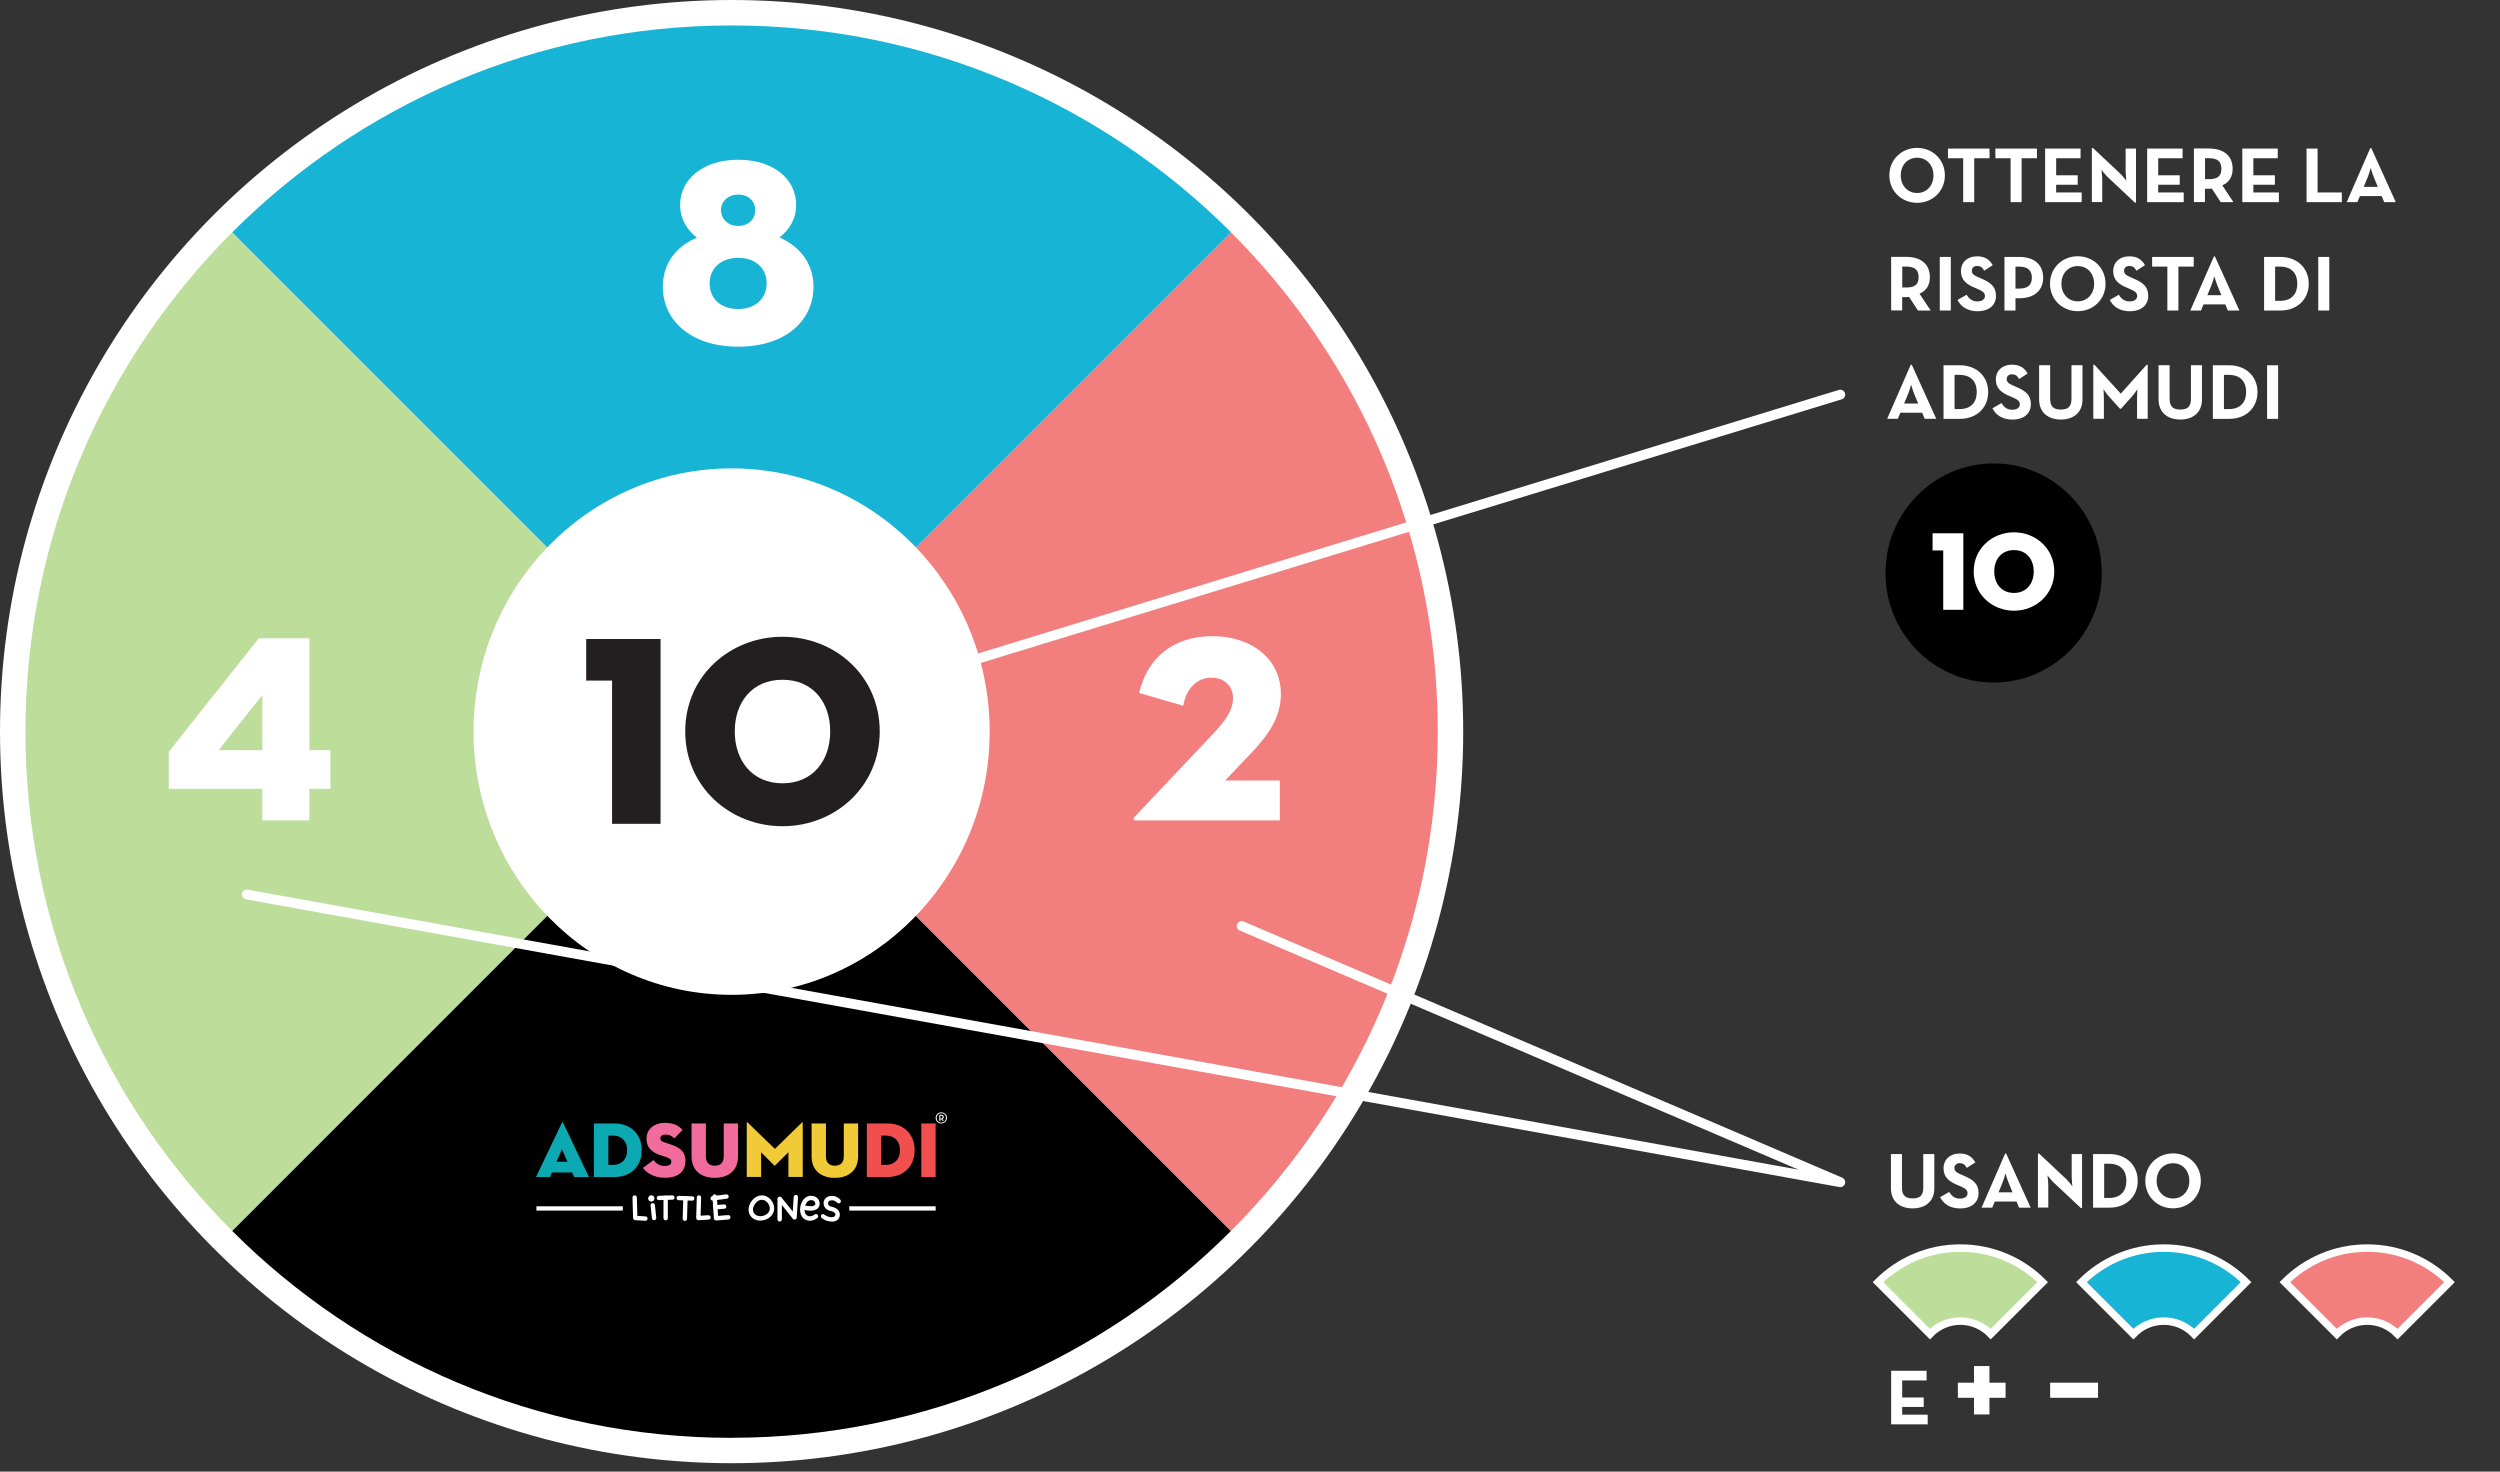 <?xml version="1.0" encoding="UTF-8"?>
<svg id="Layer_1" data-name="Layer 1" xmlns="http://www.w3.org/2000/svg" viewBox="0 0 333.17 196.12">
  <rect x="0" y="0" width="333.17" height="196.12" fill="#333333" stroke="none"/>
  <defs>
    <style>
      .cls-1, .cls-2, .cls-3, .cls-4 {
        stroke-miterlimit: 10;
      }

      .cls-1, .cls-2, .cls-3, .cls-4, .cls-5 {
        stroke: #fff;
      }

      .cls-1, .cls-6 {
        fill: #fff;
      }

      .cls-2, .cls-7 {
        fill: #f37e7e;
      }

      .cls-3, .cls-8 {
        fill: #bddd9b;
      }

      .cls-4, .cls-9 {
        fill: #17b4d5;
      }

      .cls-5 {
        fill: none;
        stroke-linecap: round;
        stroke-linejoin: round;
        stroke-width: 1.31px;
      }

      .cls-10, .cls-11, .cls-9, .cls-12, .cls-8, .cls-7, .cls-6, .cls-13, .cls-14, .cls-15 {
        stroke-width: 0px;
      }

      .cls-11 {
        fill: #0ca9b2;
      }

      .cls-12 {
        fill: #231f20;
      }

      .cls-13 {
        fill: #f04f4d;
      }

      .cls-14 {
        fill: #f16b9d;
      }

      .cls-15 {
        fill: #f1ca37;
      }
    </style>
  </defs>
  <circle class="cls-1" cx="97.5" cy="97.5" r="97"/>
  <g>
    <g>
      <path class="cls-8" d="M3.39,97.5c0,25.99,10.53,49.52,27.57,66.55l66.55-66.55L30.95,30.95C13.92,47.98,3.39,71.51,3.39,97.5Z"/>
      <path class="cls-10" d="M97.5,191.61c25.99,0,49.52-10.53,66.55-27.57l-66.55-66.55L30.95,164.05c17.03,17.03,40.56,27.57,66.55,27.57"/>
      <path class="cls-7" d="M191.61,97.5c0-25.99-10.53-49.52-27.57-66.55l-66.55,66.55,66.55,66.55c17.03-17.03,27.57-40.56,27.57-66.55"/>
      <path class="cls-9" d="M97.5,3.39c-25.99,0-49.52,10.53-66.55,27.57l66.55,66.55L164.05,30.95C147.02,13.92,123.49,3.39,97.5,3.39Z"/>
    </g>
    <ellipse class="cls-6" cx="97.5" cy="97.5" rx="34.39" ry="35.08"/>
  </g>
  <g>
    <path class="cls-12" d="M81.56,90.7h-3.44v-5.54h9.91v24.63h-6.46v-19.09Z"/>
    <path class="cls-12" d="M91.32,97.47c0-7.43,6-12.61,12.96-12.61s12.96,5.18,12.96,12.61-6,12.64-12.96,12.64-12.96-5.22-12.96-12.64ZM110.64,97.47c0-3.88-2.31-6.88-6.36-6.88s-6.36,3.01-6.36,6.88,2.31,6.92,6.36,6.92,6.36-3.04,6.36-6.92Z"/>
  </g>
  <path class="cls-6" d="M151.23,108.83l10.6-11.21c1.33-1.46,2.49-2.85,2.49-4.6,0-1.57-1.12-2.71-2.92-2.71s-3.35,1.43-3.71,3.75l-5.88-1.71c1.12-4.78,4.65-7.57,9.77-7.57s9.12,2.96,9.12,7.71c0,3.07-1.62,5.42-4,7.92l-3.42,3.6h7.28v5.32h-19.21c-.32,0-.4-.21-.11-.5Z"/>
  <path class="cls-6" d="M90.64,27.29c0-3.35,2.99-6,7.75-6s7.71,2.64,7.71,6c0,1.89-.9,3.35-2.23,4.35,2.74,1.21,4.54,3.46,4.54,6.6,0,4.32-3.53,7.96-10.02,7.96s-10.06-3.64-10.06-7.96c0-3.14,1.77-5.39,4.54-6.57-1.33-1.04-2.23-2.5-2.23-4.39ZM102.17,37.75c0-1.89-1.37-3.39-3.78-3.39s-3.82,1.5-3.82,3.39c0,2,1.41,3.43,3.82,3.43s3.78-1.53,3.78-3.43ZM100.66,28c0-1.07-.83-2.07-2.27-2.07s-2.31,1-2.31,2.07.83,2.11,2.31,2.11,2.27-1.04,2.27-2.11Z"/>
  <path class="cls-6" d="M41.23,109.33h-6.27v-4.21h-12.47v-4.93l12-15.13h6.74v14.92h2.81v5.14h-2.81v4.21ZM34.96,92.63l-5.84,7.35h5.84v-7.35Z"/>
  <g>
    <g>
      <path class="cls-11" d="M73.3,156.86h-1.87l3.47-7.26c.03-.07.09-.07.13,0l3.46,7.26h-1.97l-.27-.61h-2.69l-.26.61ZM74.88,153.16l-.71,1.66h1.45l-.73-1.66Z"/>
      <path class="cls-11" d="M79.15,149.72h2.76c2.06,0,3.61,1.35,3.61,3.57s-1.55,3.57-3.61,3.57h-2.76v-7.14ZM81.71,155.24c1.15,0,1.87-.77,1.87-1.95s-.71-1.95-1.87-1.95h-.64v3.9h.64Z"/>
      <path class="cls-14" d="M85.69,155.64l1.39-1.04c.35.43.78.78,1.49.78.57,0,.9-.17.9-.57,0-.3-.23-.45-.7-.61l-.84-.28c-1.04-.35-1.77-.98-1.77-2.15,0-1.41,1.17-2.13,2.43-2.13s1.95.45,2.37.94l-1.09,1.14c-.29-.3-.61-.51-1.18-.51-.46,0-.69.21-.69.49s.16.41.5.52l.94.32c1.43.47,1.91,1.15,1.91,2.16,0,1.31-.82,2.26-2.71,2.26-1.61,0-2.52-.73-2.96-1.32Z"/>
      <path class="cls-14" d="M92.16,154.1v-4.38h1.91v4.36c0,.81.38,1.27,1.19,1.27s1.19-.46,1.19-1.27v-4.36h1.91v4.38c0,1.92-1.31,2.87-3.1,2.87s-3.1-.94-3.1-2.87Z"/>
      <path class="cls-15" d="M99.52,149.59c0-.06.04-.07.09-.02l3.66,3.54,3.62-3.54s.09-.03.09.02v7.26h-1.91v-3.29l-1.79,1.77s-.05.04-.09,0l-1.76-1.77v3.29h-1.91v-7.26Z"/>
      <path class="cls-15" d="M108.16,154.1v-4.38h1.91v4.36c0,.81.38,1.27,1.19,1.27s1.19-.46,1.19-1.27v-4.36h1.91v4.38c0,1.92-1.31,2.87-3.1,2.87s-3.1-.94-3.1-2.87Z"/>
      <path class="cls-13" d="M115.52,149.72h2.76c2.06,0,3.61,1.35,3.61,3.57s-1.55,3.57-3.61,3.57h-2.76v-7.14ZM118.07,155.24c1.15,0,1.87-.77,1.87-1.95s-.71-1.95-1.87-1.95h-.64v3.9h.64Z"/>
      <path class="cls-13" d="M122.78,149.72h1.91v7.14h-1.91v-7.14Z"/>
      <path class="cls-6" d="M124.69,148.98c0-.43.34-.74.75-.74s.76.31.76.74-.34.74-.76.74-.75-.31-.75-.74ZM126.06,148.98c0-.38-.27-.62-.62-.62s-.61.24-.61.62.25.62.61.62.62-.24.62-.62ZM125.78,149.38h-.17l-.13-.2s-.03,0-.05,0h-.1v.2h-.15v-.82h.25c.24,0,.35.14.35.31,0,.11-.06.21-.16.27l.16.24ZM125.42,149.06c.14,0,.2-.07.2-.18s-.06-.19-.2-.19h-.1v.37h.1Z"/>
    </g>
    <rect class="cls-6" x="71.49" y="160.76" width="11.51" height=".57"/>
    <rect class="cls-6" x="113.18" y="160.76" width="11.51" height=".57"/>
    <g>
      <path class="cls-6" d="M86.02,162.69s-.01,0-.02,0l-1.35-.08c-.15,0-.27-.13-.28-.28l-.08-2.73c0-.16.12-.3.28-.3.16,0,.3.12.3.28l.07,2.46,1.08.06c.16,0,.29.15.28.31,0,.16-.14.28-.29.28Z"/>
      <path class="cls-6" d="M93.07,162.61c-.08,0-.15-.03-.2-.08-.06-.06-.09-.14-.09-.22l.08-2.73c0-.16.14-.3.3-.28.16,0,.29.14.28.3l-.07,2.41,1.03-.06c.16,0,.3.11.31.28,0,.16-.11.3-.28.31l-1.35.08s-.01,0-.02,0Z"/>
      <path class="cls-6" d="M87.17,162.61c-.15,0-.28-.11-.29-.26l-.18-1.69c-.02-.16.1-.31.26-.32.16-.02.31.1.32.26l.18,1.69c.02.16-.1.31-.26.32-.01,0-.02,0-.03,0Z"/>
      <path class="cls-6" d="M101.33,162.67c-.36,0-.72-.1-1-.31-.36-.27-.56-.66-.57-1.11-.01-.4.14-.83.41-1.2.28-.37.65-.62,1.04-.71.42-.1.85,0,1.21.26.36.27.61.65.71,1.06.11.46.02.91-.26,1.27h0c-.36.47-.96.73-1.54.73ZM101.55,159.89c-.07,0-.13,0-.2.02-.26.06-.51.24-.7.5-.2.26-.3.55-.3.82,0,.27.13.49.34.66.47.35,1.33.2,1.71-.3.22-.29.21-.58.16-.78-.07-.28-.25-.55-.49-.73-.16-.12-.34-.18-.52-.18ZM102.64,161.76h0,0Z"/>
      <path class="cls-6" d="M103.9,162.79c-.16,0-.29-.13-.29-.29v-2.73c0-.12.08-.24.2-.28.12-.04.25,0,.33.09l1.51,1.88.12-1.95c.01-.16.15-.28.31-.27.16.01.28.15.27.31l-.17,2.71c0,.12-.09.22-.2.26-.12.04-.24,0-.32-.1l-1.46-1.82v1.9c0,.16-.13.29-.29.29Z"/>
      <path class="cls-6" d="M107.92,162.68c-.24,0-.48-.06-.73-.23-.6-.41-.66-1.29-.46-1.92.22-.72.74-1.17,1.36-1.17.43,0,.78.18.99.5.18.29.21.65.08.93-.36.75-1.51.56-1.94.46.01.32.12.59.31.72.48.33,1.01-.1,1.03-.11.12-.1.31-.09.41.04.1.12.09.31-.04.41-.2.17-.58.38-1.01.38ZM107.31,160.66c.4.1,1.17.19,1.32-.13.04-.08.04-.23-.05-.36-.09-.15-.26-.23-.49-.23-.49,0-.72.52-.79.72Z"/>
      <path class="cls-6" d="M110.84,162.79c-.82,0-1.32-.46-1.35-.48-.12-.11-.13-.3-.02-.41.11-.12.3-.13.41-.02,0,0,.37.33.95.33.21,0,.47-.05.5-.31.03-.32-.35-.46-.68-.53-.66-.13-.92-.66-.89-1.11.04-.43.36-.89,1.16-.89.38,0,.77.19,1.07.51.11.12.1.3-.01.41-.12.11-.3.1-.41-.01-.19-.2-.43-.32-.64-.32-.36,0-.56.12-.58.35,0,.09,0,.41.42.49,1.11.23,1.17.88,1.15,1.16-.05.52-.46.85-1.08.85Z"/>
      <g>
        <path class="cls-6" d="M94.98,160c-.15,0-.27-.11-.29-.26-.02-.16.09-.31.25-.33l1.84-.24c.16-.02.31.09.33.25.02.16-.09.31-.25.33l-1.84.24s-.03,0-.04,0Z"/>
        <path class="cls-6" d="M95.34,161.18c-.15,0-.28-.12-.29-.27-.01-.16.11-.3.27-.31l1.17-.09c.16-.01.3.11.31.27s-.11.3-.27.31l-1.17.09s-.01,0-.02,0Z"/>
        <path class="cls-6" d="M95.43,162.65c-.07,0-.14-.03-.19-.07-.06-.05-.1-.12-.1-.2l-.19-2.91c-.01-.16.11-.3.27-.31.16-.01.3.11.31.27l.17,2.61,1.33-.11c.16-.01.3.11.32.27.01.16-.11.3-.27.32l-1.62.13s-.02,0-.02,0Z"/>
      </g>
      <path class="cls-6" d="M87.81,159.94c-.16,0-.29-.13-.29-.28,0-.16.12-.3.28-.3l1.8-.06c.16,0,.3.12.3.28,0,.16-.12.3-.28.3l-1.8.06s0,0,0,0Z"/>
      <path class="cls-6" d="M88.71,162.63c-.16,0-.29-.13-.29-.29v-2.71c0-.16.13-.29.29-.29s.29.13.29.29v2.71c0,.16-.13.29-.29.29Z"/>
      <path class="cls-6" d="M92.24,160.01s0,0,0,0l-1.8-.06c-.16,0-.29-.14-.28-.3,0-.16.14-.29.3-.28l1.8.06c.16,0,.29.14.28.3,0,.16-.14.28-.29.28Z"/>
      <path class="cls-6" d="M91.26,162.71s0,0,0,0c-.16,0-.29-.14-.28-.3l.08-2.71c0-.16.14-.29.3-.28.16,0,.29.14.28.3l-.08,2.71c0,.16-.14.28-.29.28Z"/>
      <g>
        <circle class="cls-6" cx="86.8" cy="159.71" r=".35"/>
        <path class="cls-6" d="M86.8,160.13c-.23,0-.42-.19-.42-.42s.19-.42.42-.42.42.19.42.42-.19.42-.42.42ZM86.8,159.43c-.15,0-.28.12-.28.28s.12.28.28.28.28-.12.28-.28-.12-.28-.28-.28Z"/>
      </g>
    </g>
  </g>
  <polyline class="cls-5" points="32.9 119.21 245.25 157.55 165.48 123.41"/>
  <line class="cls-5" x1="119.93" y1="90.96" x2="245.25" y2="52.59"/>
  <ellipse class="cls-10" cx="265.69" cy="76.36" rx="14.41" ry="14.6"/>
  <g>
    <path class="cls-6" d="M258.98,73.36h-1.43v-2.29h4.1v10.2h-2.68v-7.9Z"/>
    <path class="cls-6" d="M263.03,76.16c0-3.08,2.49-5.22,5.37-5.22s5.37,2.14,5.37,5.22-2.49,5.23-5.37,5.23-5.37-2.16-5.37-5.23ZM271.03,76.16c0-1.61-.96-2.85-2.63-2.85s-2.63,1.24-2.63,2.85.96,2.86,2.63,2.86,2.63-1.26,2.63-2.86Z"/>
  </g>
  <g>
    <path class="cls-2" d="M315.47,176.06c1.58,0,3.02.66,4.05,1.73l6.92-6.92c-2.81-2.81-6.68-4.54-10.97-4.54s-8.16,1.74-10.97,4.54l6.92,6.92c1.03-1.07,2.46-1.73,4.05-1.73Z"/>
    <path class="cls-4" d="M288.36,176.06c1.58,0,3.02.66,4.05,1.73l6.92-6.92c-2.81-2.81-6.68-4.54-10.97-4.54s-8.16,1.74-10.97,4.54l6.92,6.92c1.03-1.07,2.46-1.73,4.05-1.73Z"/>
    <path class="cls-3" d="M261.25,176.06c1.58,0,3.02.66,4.05,1.73l6.92-6.92c-2.81-2.81-6.68-4.54-10.97-4.54s-8.16,1.74-10.97,4.54l6.92,6.92c1.03-1.07,2.46-1.73,4.05-1.73Z"/>
  </g>
  <g id="it">
    <g>
      <path class="cls-6" d="M252,158.36v-4.56h1.47v4.47c0,1.04.45,1.44,1.43,1.44s1.41-.4,1.41-1.44v-4.47h1.47v4.56c0,1.8-1.25,2.68-2.88,2.68s-2.9-.87-2.9-2.68Z"/>
      <path class="cls-6" d="M258.56,159.54l1.2-.69c.32.51.72.89,1.45.89.61,0,1-.3,1-.72,0-.5-.4-.68-1.07-.98l-.37-.16c-1.06-.45-1.76-1.02-1.76-2.21,0-1.1.84-1.94,2.15-1.94.93,0,1.61.33,2.09,1.18l-1.14.73c-.25-.45-.53-.63-.95-.63s-.7.27-.7.63c0,.44.27.62.9.89l.37.16c1.25.54,1.95,1.08,1.95,2.31,0,1.32-1.04,2.05-2.44,2.05s-2.25-.65-2.68-1.5Z"/>
      <path class="cls-6" d="M267.23,153.74h.13l3.26,7.2h-1.54l-.34-.81h-2.9l-.34.81h-1.42l3.14-7.2ZM268.21,158.9l-.51-1.24c-.21-.5-.43-1.28-.43-1.28,0,0-.21.78-.42,1.28l-.51,1.24h1.88Z"/>
      <path class="cls-6" d="M273.71,157.62c-.36-.34-.85-.98-.85-.98,0,0,.11.79.11,1.3v2.99h-1.38v-7.2h.15l3.6,3.38c.35.33.84.98.84.98,0,0-.09-.81-.09-1.3v-2.99h1.38v7.2h-.15l-3.6-3.38Z"/>
      <path class="cls-6" d="M278.94,153.8h2.19c2.19,0,3.76,1.46,3.76,3.57s-1.55,3.57-3.76,3.57h-2.19v-7.14ZM281.07,159.65c1.58,0,2.31-.95,2.31-2.28s-.72-2.28-2.31-2.28h-.65v4.56h.65Z"/>
      <path class="cls-6" d="M285.9,157.37c0-2.11,1.64-3.66,3.7-3.66s3.7,1.55,3.7,3.66-1.64,3.66-3.7,3.66-3.7-1.55-3.7-3.66ZM291.77,157.37c0-1.33-.88-2.35-2.18-2.35s-2.18,1.02-2.18,2.35.88,2.35,2.18,2.35,2.18-1.02,2.18-2.35Z"/>
      <path class="cls-6" d="M252.03,182.68h4.72v1.29h-3.25v2.27h2.87v1.26h-2.87v1.03h3.4v1.29h-4.87v-7.14Z"/>
      <path class="cls-6" d="M265.13,188.5h-2.06v-2.22h-2.15v-2.01h2.15v-2.22h2.06v2.22h2.15v2.01h-2.15v2.22Z"/>
      <path class="cls-6" d="M273.22,184.27h6.38v2.01h-6.38v-2.01Z"/>
    </g>
    <g>
      <path class="cls-6" d="M251.79,23.37c0-2.11,1.64-3.66,3.7-3.66s3.7,1.55,3.7,3.66-1.64,3.66-3.7,3.66-3.7-1.55-3.7-3.66ZM257.67,23.37c0-1.33-.88-2.35-2.18-2.35s-2.18,1.02-2.18,2.35.88,2.35,2.18,2.35,2.18-1.02,2.18-2.35Z"/>
      <path class="cls-6" d="M261.64,21.09h-2.04v-1.29h5.54v1.29h-2.04v5.85h-1.47v-5.85Z"/>
      <path class="cls-6" d="M267.96,21.09h-2.04v-1.29h5.54v1.29h-2.04v5.85h-1.47v-5.85Z"/>
      <path class="cls-6" d="M272.55,19.8h4.72v1.29h-3.25v2.27h2.87v1.26h-2.87v1.03h3.4v1.29h-4.87v-7.14Z"/>
      <path class="cls-6" d="M280.91,23.62c-.36-.34-.85-.98-.85-.98,0,0,.1.79.1,1.3v2.99h-1.38v-7.2h.15l3.6,3.38c.35.33.84.98.84.98,0,0-.09-.81-.09-1.3v-2.99h1.38v7.2h-.15l-3.6-3.38Z"/>
      <path class="cls-6" d="M286.15,19.8h4.72v1.29h-3.25v2.27h2.87v1.26h-2.87v1.03h3.4v1.29h-4.87v-7.14Z"/>
      <path class="cls-6" d="M297.65,26.94h-1.7l-1.18-1.81c-.14.02-.28.03-.42.03h-.5v1.77h-1.47v-7.14h1.97c2,0,3.19.96,3.19,2.7,0,1.11-.49,1.82-1.38,2.21l1.48,2.23ZM294.32,23.88c1.2,0,1.72-.38,1.72-1.39s-.55-1.41-1.72-1.41h-.46v2.79h.46Z"/>
      <path class="cls-6" d="M298.83,19.8h4.72v1.29h-3.25v2.27h2.87v1.26h-2.87v1.03h3.4v1.29h-4.87v-7.14Z"/>
      <path class="cls-6" d="M307.39,19.8h1.47v5.85h3.23v1.29h-4.7v-7.14Z"/>
      <path class="cls-6" d="M315.89,19.74h.13l3.26,7.2h-1.54l-.34-.81h-2.9l-.34.81h-1.42l3.14-7.2ZM316.88,24.9l-.51-1.24c-.21-.5-.43-1.28-.43-1.28,0,0-.21.78-.42,1.28l-.51,1.24h1.88Z"/>
      <path class="cls-6" d="M257.3,41.38h-1.7l-1.18-1.81c-.14.02-.28.03-.42.03h-.5v1.77h-1.47v-7.14h1.97c2,0,3.19.96,3.19,2.7,0,1.11-.49,1.82-1.38,2.21l1.48,2.23ZM253.97,38.32c1.2,0,1.72-.38,1.72-1.39s-.55-1.41-1.72-1.41h-.46v2.79h.46Z"/>
      <path class="cls-6" d="M258.51,34.24h1.47v7.14h-1.47v-7.14Z"/>
      <path class="cls-6" d="M260.88,39.97l1.2-.69c.32.51.72.89,1.45.89.61,0,1-.3,1-.72,0-.5-.4-.68-1.07-.98l-.37-.16c-1.06-.45-1.76-1.02-1.76-2.21,0-1.1.84-1.94,2.15-1.94.93,0,1.61.33,2.09,1.18l-1.14.73c-.25-.45-.53-.63-.95-.63s-.7.27-.7.63c0,.44.27.62.9.89l.37.16c1.25.54,1.95,1.08,1.95,2.31,0,1.32-1.04,2.05-2.44,2.05s-2.25-.65-2.68-1.5Z"/>
      <path class="cls-6" d="M267.13,34.24h1.97c2,0,3.19,1.04,3.19,2.76s-1.21,2.75-3.19,2.75h-.5v1.63h-1.47v-7.14ZM269.06,38.46c1.2,0,1.72-.48,1.72-1.46s-.55-1.47-1.72-1.47h-.46v2.93h.46Z"/>
      <path class="cls-6" d="M273.2,37.81c0-2.11,1.64-3.66,3.7-3.66s3.7,1.55,3.7,3.66-1.64,3.66-3.7,3.66-3.7-1.55-3.7-3.66ZM279.08,37.81c0-1.33-.88-2.35-2.18-2.35s-2.18,1.02-2.18,2.35.88,2.35,2.18,2.35,2.18-1.02,2.18-2.35Z"/>
      <path class="cls-6" d="M281.17,39.97l1.2-.69c.31.51.72.89,1.45.89.61,0,1-.3,1-.72,0-.5-.4-.68-1.07-.98l-.37-.16c-1.06-.45-1.76-1.02-1.76-2.21,0-1.1.84-1.94,2.15-1.94.93,0,1.61.33,2.09,1.18l-1.14.73c-.25-.45-.53-.63-.95-.63s-.7.27-.7.63c0,.44.27.62.9.89l.37.16c1.25.54,1.95,1.08,1.95,2.31,0,1.32-1.04,2.05-2.44,2.05s-2.25-.65-2.68-1.5Z"/>
      <path class="cls-6" d="M288.85,35.53h-2.04v-1.29h5.54v1.29h-2.04v5.85h-1.47v-5.85Z"/>
      <path class="cls-6" d="M295.05,34.18h.13l3.26,7.2h-1.54l-.34-.81h-2.9l-.34.81h-1.42l3.14-7.2ZM296.04,39.34l-.51-1.24c-.21-.5-.43-1.28-.43-1.28,0,0-.21.78-.42,1.28l-.51,1.24h1.88Z"/>
      <path class="cls-6" d="M301.73,34.24h2.19c2.19,0,3.76,1.46,3.76,3.57s-1.55,3.57-3.76,3.57h-2.19v-7.14ZM303.85,40.09c1.58,0,2.31-.95,2.31-2.28s-.72-2.28-2.31-2.28h-.65v4.56h.65Z"/>
      <path class="cls-6" d="M308.95,34.24h1.47v7.14h-1.47v-7.14Z"/>
      <path class="cls-6" d="M254.65,48.61h.13l3.26,7.2h-1.54l-.34-.81h-2.9l-.34.81h-1.42l3.14-7.2ZM255.63,53.78l-.51-1.24c-.21-.5-.43-1.28-.43-1.28,0,0-.21.78-.42,1.28l-.51,1.24h1.88Z"/>
      <path class="cls-6" d="M259.01,48.68h2.19c2.19,0,3.76,1.46,3.76,3.57s-1.55,3.57-3.76,3.57h-2.19v-7.14ZM261.13,54.52c1.58,0,2.31-.95,2.31-2.28s-.72-2.28-2.31-2.28h-.65v4.56h.65Z"/>
      <path class="cls-6" d="M265.53,54.41l1.2-.69c.32.51.72.89,1.45.89.61,0,1-.3,1-.72,0-.5-.4-.68-1.07-.98l-.37-.16c-1.06-.45-1.76-1.02-1.76-2.21,0-1.1.84-1.94,2.15-1.94.93,0,1.61.33,2.09,1.18l-1.14.73c-.25-.45-.53-.63-.95-.63s-.7.27-.7.63c0,.44.27.62.9.89l.37.16c1.25.54,1.95,1.08,1.95,2.31,0,1.32-1.04,2.05-2.44,2.05s-2.25-.65-2.68-1.5Z"/>
      <path class="cls-6" d="M271.75,53.23v-4.56h1.47v4.47c0,1.04.45,1.44,1.43,1.44s1.41-.4,1.41-1.44v-4.47h1.47v4.56c0,1.8-1.25,2.68-2.88,2.68s-2.9-.87-2.9-2.68Z"/>
      <path class="cls-6" d="M278.99,48.6h.12l3.52,3.86,3.46-3.86h.13v7.21h-1.42v-2.68c0-.48.05-1.25.05-1.25,0,0-.43.63-.77,1.01l-1.42,1.58h-.14l-1.42-1.58c-.34-.38-.77-1.01-.77-1.01,0,0,.05.77.05,1.25v2.68h-1.41v-7.21Z"/>
      <path class="cls-6" d="M287.67,53.23v-4.56h1.47v4.47c0,1.04.45,1.44,1.43,1.44s1.41-.4,1.41-1.44v-4.47h1.47v4.56c0,1.8-1.25,2.68-2.88,2.68s-2.9-.87-2.9-2.68Z"/>
      <path class="cls-6" d="M294.9,48.68h2.19c2.19,0,3.76,1.46,3.76,3.57s-1.55,3.57-3.76,3.57h-2.19v-7.14ZM297.03,54.52c1.58,0,2.31-.95,2.31-2.28s-.72-2.28-2.31-2.28h-.65v4.56h.65Z"/>
      <path class="cls-6" d="M302.13,48.68h1.47v7.14h-1.47v-7.14Z"/>
    </g>
  </g>
</svg>